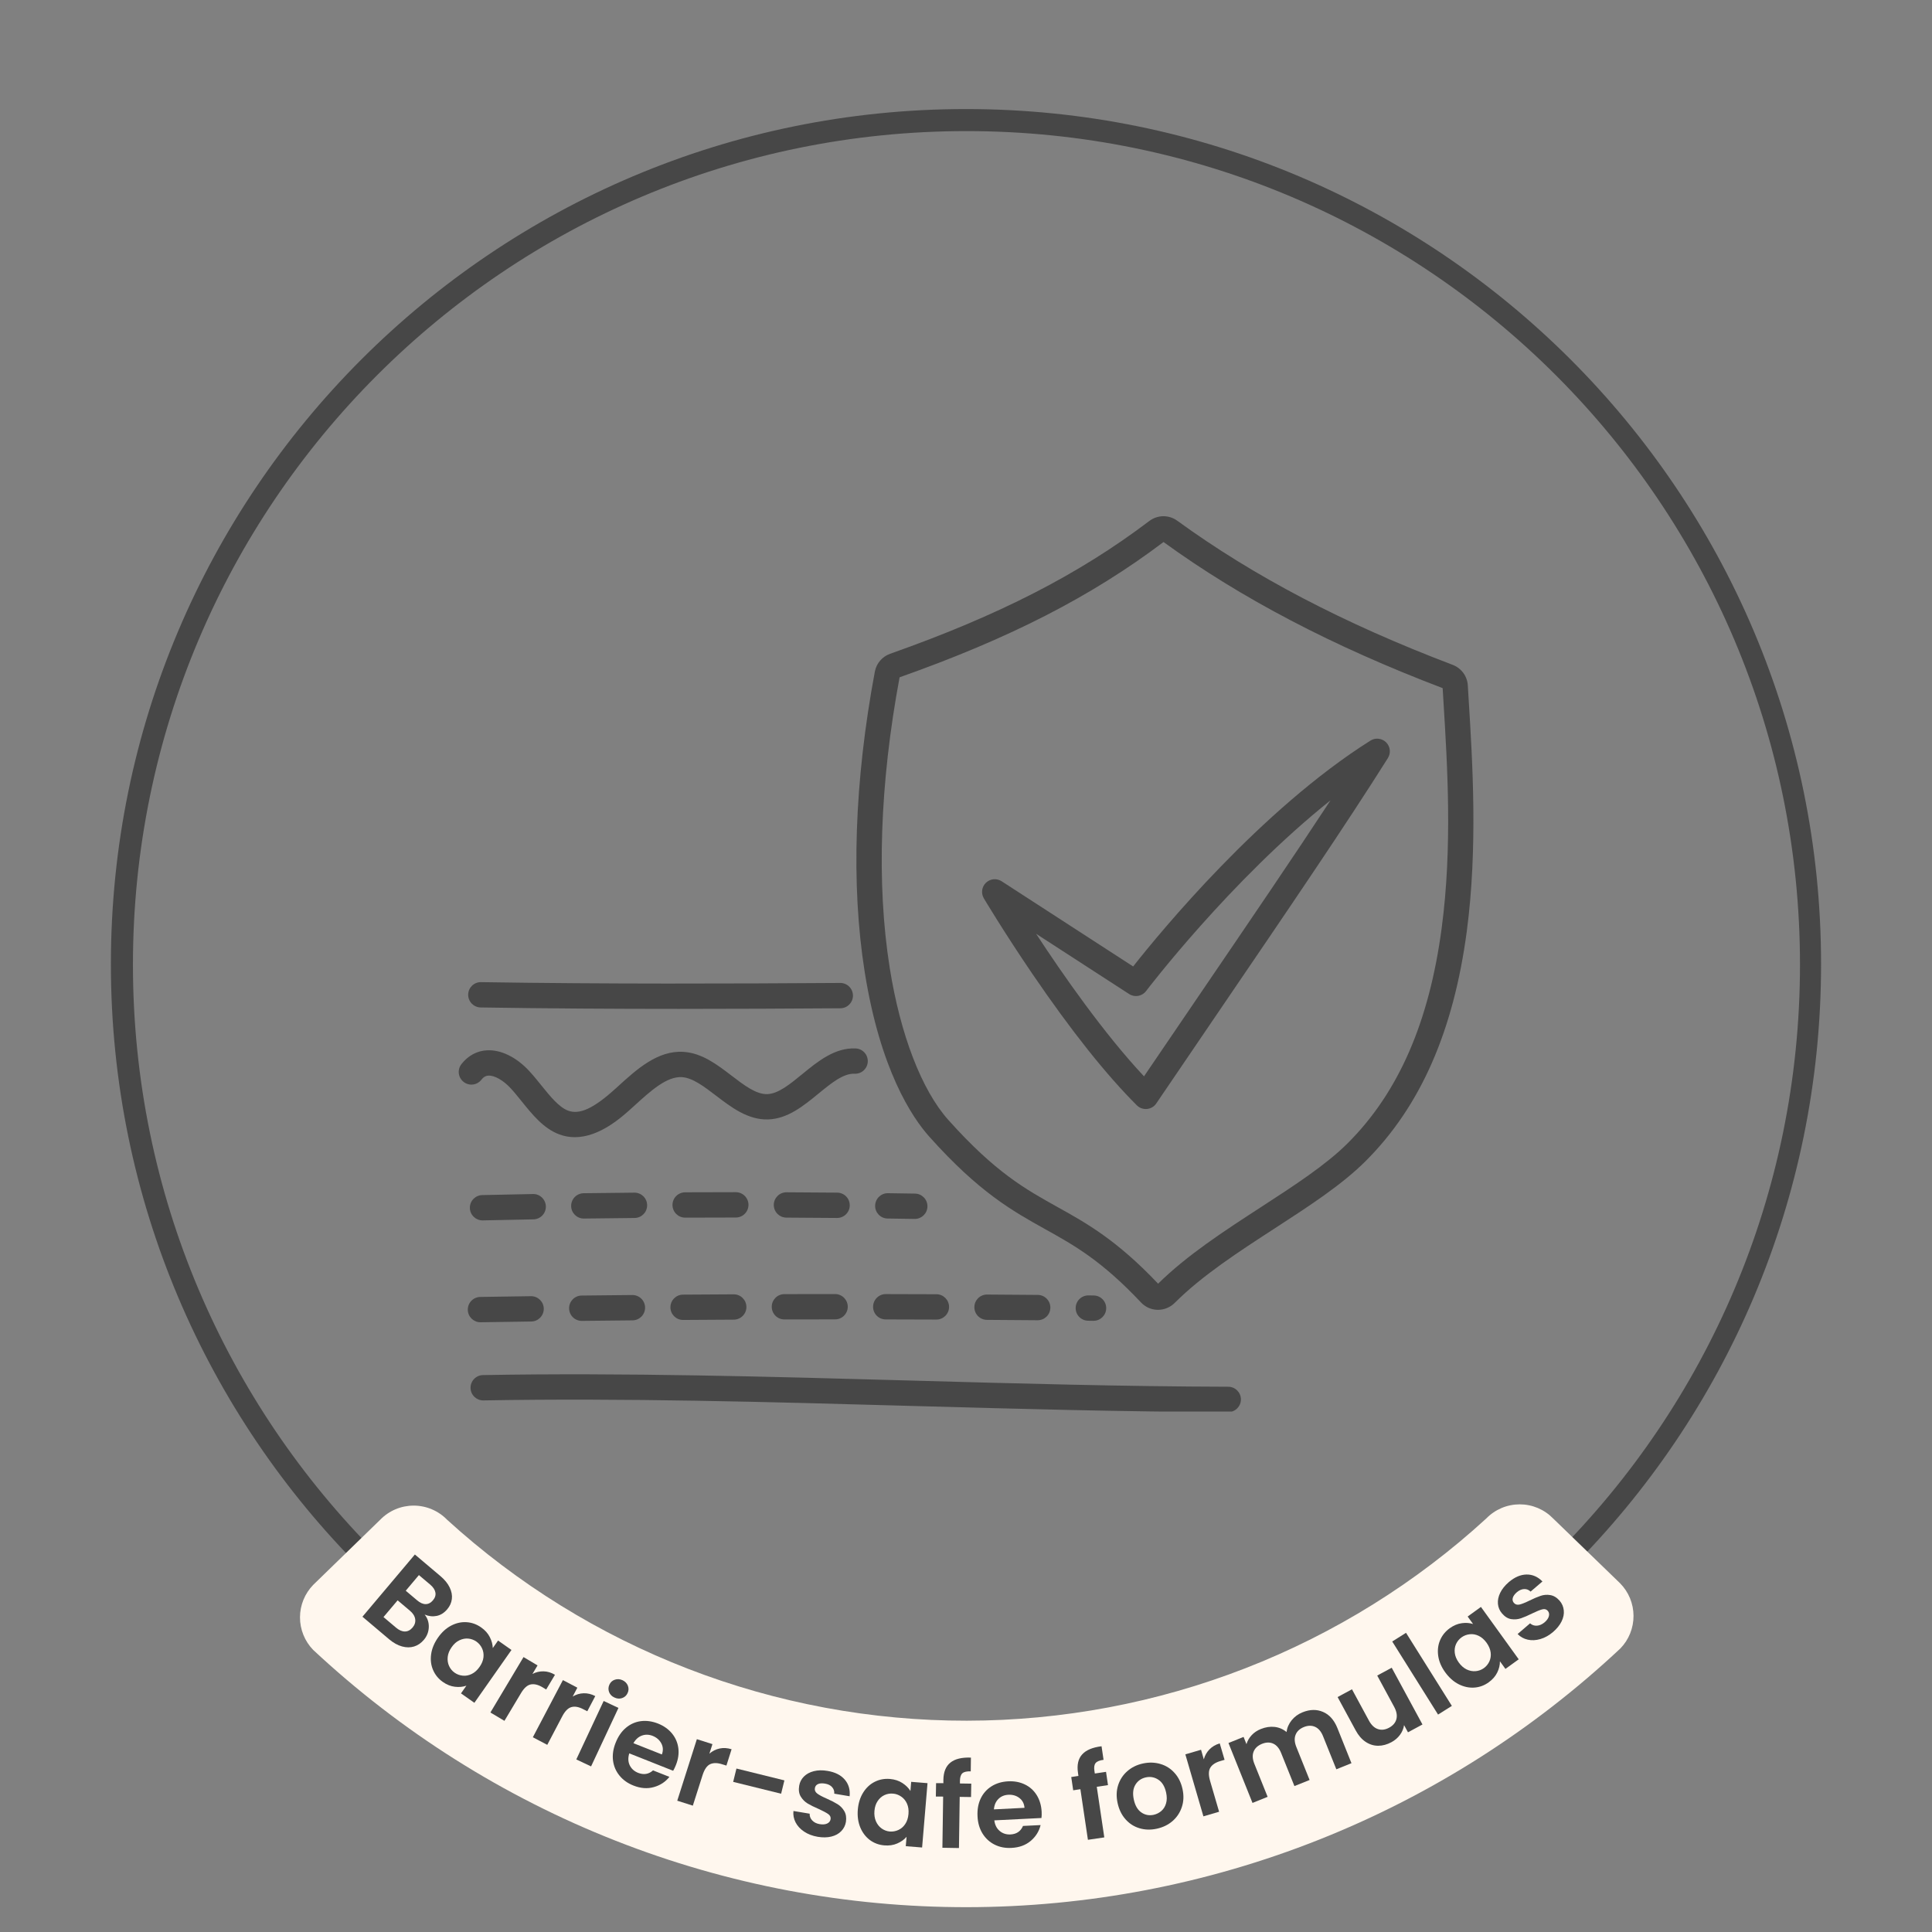 <svg version="1.0" preserveAspectRatio="xMidYMid meet" height="700" viewBox="0 0 525 525" zoomAndPan="magnify" width="700" xmlns:xlink="http://www.w3.org/1999/xlink" xmlns="http://www.w3.org/2000/svg"><rect x="0" y="0" width="525" height="525" fill="#808080" stroke="none"/><defs><g></g><clipPath id="0d049c6fd8"><path clip-rule="nonzero" d="M 30.133 29.633 L 494.855 29.633 L 494.855 494.359 L 30.133 494.359 Z M 30.133 29.633"></path></clipPath><clipPath id="938381c51d"><path clip-rule="nonzero" d="M 262.496 29.633 C 134.164 29.633 30.133 133.664 30.133 261.996 C 30.133 390.324 134.164 494.359 262.496 494.359 C 390.824 494.359 494.855 390.324 494.855 261.996 C 494.855 133.664 390.824 29.633 262.496 29.633 Z M 262.496 29.633"></path></clipPath><clipPath id="28e6ae4af4"><path clip-rule="nonzero" d="M 232 140.285 L 400.609 140.285 L 400.609 356 L 232 356 Z M 232 140.285"></path></clipPath><clipPath id="bc8de9e1b9"><path clip-rule="nonzero" d="M 124.387 284 L 236 284 L 236 310 L 124.387 310 Z M 124.387 284"></path></clipPath><clipPath id="ec8fece26c"><path clip-rule="nonzero" d="M 127 373 L 338 373 L 338 383.574 L 127 383.574 Z M 127 373"></path></clipPath></defs><g clip-path="url(#0d049c6fd8)"><g clip-path="url(#938381c51d)"><path stroke-miterlimit="4" stroke-opacity="1" stroke-width="16" stroke="#474747" d="M 310.408 -0.002 C 138.972 -0.002 -0 138.976 -0 310.406 C -0 481.836 138.972 620.814 310.408 620.814 C 481.838 620.814 620.81 481.836 620.81 310.406 C 620.81 138.976 481.838 -0.002 310.408 -0.002 Z M 310.408 -0.002" stroke-linejoin="miter" fill="none" transform="matrix(0.749, 0, 0, 0.749, 30.133, 29.634)" stroke-linecap="butt"></path></g></g><g clip-path="url(#28e6ae4af4)"><path fill-rule="nonzero" fill-opacity="1" d="M 398.863 186.246 C 398.715 183.754 397.105 181.566 394.766 180.672 C 365.172 169.438 340.691 156.621 319.918 141.508 C 317.625 139.84 314.566 139.867 312.301 141.582 C 293.145 156.094 271.426 167.223 241.887 177.656 C 239.742 178.414 238.152 180.266 237.734 182.492 C 232.164 212.195 231.207 240.406 234.965 264.066 C 239.191 290.691 247.789 303.578 252.539 308.891 C 266.059 324.016 275.184 329.094 284.008 334.008 C 291.895 338.395 299.336 342.543 310.059 353.934 C 311.246 355.195 312.852 355.902 314.582 355.93 C 314.617 355.93 314.648 355.93 314.676 355.93 C 316.367 355.93 318.02 355.246 319.219 354.043 C 326.633 346.621 336.676 340.105 346.383 333.809 C 355.742 327.734 364.59 321.992 371.02 315.59 C 385.953 300.723 394.969 280.27 398.586 253.059 C 401.582 230.441 400.156 207.23 399.105 190.281 C 399.027 188.898 398.945 187.555 398.863 186.246 Z M 391.766 252.152 C 388.363 277.801 379.988 296.961 366.172 310.707 C 360.246 316.605 351.695 322.152 342.645 328.031 C 332.781 334.434 322.59 341.047 314.703 348.828 C 303.445 336.949 295.266 332.395 287.355 327.992 C 278.645 323.145 270.418 318.562 257.672 304.301 C 250.453 296.219 244.652 281.164 241.77 262.988 C 238.145 240.176 239.07 212.887 244.453 184.051 C 274.41 173.453 296.555 162.102 316.172 147.289 C 337.312 162.621 362.133 175.613 392.023 186.992 C 392.098 188.199 392.172 189.438 392.25 190.703 C 393.332 208.301 394.68 230.199 391.766 252.152 Z M 391.766 252.152" fill="#474747"></path></g><g clip-path="url(#bc8de9e1b9)"><path fill-rule="nonzero" fill-opacity="1" d="M 130.809 293.41 C 131.555 292.453 132.238 292.309 132.746 292.285 C 134.41 292.215 136.781 293.57 138.777 295.734 C 139.773 296.812 140.742 298.016 141.77 299.289 C 144.672 302.887 147.668 306.609 151.883 308.219 C 153.344 308.777 154.789 309.016 156.207 309.016 C 162.953 309.016 168.965 303.566 171.812 300.98 L 172.559 300.305 C 176.809 296.438 181.203 292.453 185.297 292.699 C 188.234 292.887 191.332 295.258 194.613 297.762 C 198.656 300.855 203.242 304.363 208.711 304.191 C 214.051 304.027 218.297 300.543 222.41 297.18 C 225.887 294.328 229.172 291.645 232.211 291.773 C 234.109 291.871 235.723 290.398 235.809 288.5 C 235.895 286.602 234.426 284.988 232.527 284.902 C 226.844 284.633 222.164 288.477 218.039 291.855 C 214.672 294.613 211.492 297.223 208.5 297.316 C 205.461 297.402 202.23 294.922 198.797 292.297 C 194.844 289.273 190.758 286.152 185.734 285.832 C 178.727 285.379 172.988 290.609 167.926 295.215 L 167.184 295.887 C 161.301 301.223 157.457 302.988 154.336 301.789 C 151.859 300.844 149.457 297.855 147.129 294.969 C 146.07 293.66 144.988 292.312 143.836 291.062 C 140.375 287.312 136.219 285.254 132.465 285.402 C 129.668 285.516 127.219 286.82 125.387 289.164 C 124.219 290.664 124.48 292.824 125.98 293.996 C 127.477 295.172 129.637 294.906 130.809 293.41 Z M 130.809 293.41" fill="#474747"></path></g><path fill-rule="nonzero" fill-opacity="1" d="M 228.324 267.105 C 199.141 267.301 164.719 267.426 130.719 266.887 C 128.809 266.848 127.254 268.371 127.223 270.27 C 127.195 272.172 128.711 273.734 130.609 273.766 C 148.734 274.051 166.969 274.156 184.469 274.156 C 199.863 274.156 214.688 274.078 228.363 273.988 C 230.262 273.977 231.793 272.422 231.781 270.523 C 231.77 268.633 230.234 267.105 228.34 267.105 C 228.34 267.105 228.328 267.105 228.324 267.105 Z M 228.324 267.105" fill="#474747"></path><g clip-path="url(#ec8fece26c)"><path fill-rule="nonzero" fill-opacity="1" d="M 333.77 376.832 C 305.324 376.762 275.926 375.941 247.48 375.148 C 209.141 374.082 169.496 372.98 131.246 373.664 C 129.348 373.699 127.832 375.266 127.867 377.168 C 127.902 379.051 129.434 380.547 131.309 380.547 C 131.332 380.547 131.348 380.547 131.371 380.547 C 169.469 379.863 209.035 380.965 247.293 382.035 C 275.773 382.824 305.223 383.645 333.754 383.719 C 333.758 383.719 333.758 383.719 333.766 383.719 C 335.664 383.719 337.199 382.184 337.207 380.285 C 337.207 378.379 335.668 376.836 333.77 376.832 Z M 333.77 376.832" fill="#474747"></path></g><path fill-rule="nonzero" fill-opacity="1" d="M 372.398 201.254 C 342.664 219.984 315.387 253.156 307.918 262.625 L 272.18 239.469 C 270.836 238.598 269.074 238.77 267.922 239.879 C 266.77 240.984 266.535 242.738 267.348 244.117 C 267.402 244.207 272.832 253.328 280.598 264.727 C 291.074 280.086 300.598 292.074 308.93 300.363 C 309.574 301.004 310.449 301.363 311.355 301.363 C 311.465 301.363 311.57 301.359 311.688 301.348 C 312.707 301.25 313.633 300.699 314.203 299.852 C 320.582 290.434 326.719 281.426 332.652 272.711 C 350.414 246.621 365.758 224.094 377.148 205.996 C 378.004 204.637 377.809 202.863 376.668 201.73 C 375.527 200.594 373.758 200.398 372.398 201.254 Z M 326.957 268.836 C 321.758 276.465 316.406 284.324 310.871 292.484 C 299.992 280.875 288.848 264.891 281.547 253.742 L 306.824 270.117 C 308.336 271.098 310.352 270.742 311.441 269.301 C 311.703 268.953 334.359 239.188 361.559 217.473 C 351.75 232.426 340.012 249.668 326.957 268.836 Z M 326.957 268.836" fill="#474747"></path><path fill-rule="nonzero" fill-opacity="1" d="M 227.508 324.086 C 222.914 324.043 218.32 324.016 213.727 323.992 C 213.719 323.992 213.715 323.992 213.707 323.992 C 211.816 323.992 210.277 325.523 210.266 327.418 C 210.262 329.316 211.793 330.863 213.691 330.875 C 218.273 330.898 222.855 330.926 227.441 330.969 C 227.449 330.969 227.461 330.969 227.469 330.969 C 229.355 330.969 230.891 329.449 230.91 327.555 C 230.934 325.656 229.406 324.102 227.508 324.086 Z M 227.508 324.086" fill="#474747"></path><path fill-rule="nonzero" fill-opacity="1" d="M 131.043 324.75 C 129.145 324.797 127.637 326.367 127.684 328.266 C 127.723 330.141 129.262 331.629 131.125 331.629 C 131.152 331.629 131.176 331.629 131.203 331.629 C 135.789 331.523 140.371 331.434 144.953 331.348 C 146.852 331.312 148.367 329.746 148.332 327.84 C 148.297 325.941 146.719 324.406 144.828 324.465 C 140.227 324.551 135.637 324.648 131.043 324.75 Z M 131.043 324.75" fill="#474747"></path><path fill-rule="nonzero" fill-opacity="1" d="M 199.949 323.965 C 195.355 323.965 190.758 323.977 186.164 324 C 184.266 324.012 182.73 325.555 182.742 327.457 C 182.754 329.352 184.289 330.883 186.184 330.883 C 186.188 330.883 186.195 330.883 186.199 330.883 C 190.781 330.859 195.363 330.848 199.949 330.848 C 201.848 330.848 203.391 329.305 203.391 327.406 C 203.391 325.508 201.848 323.965 199.949 323.965 Z M 199.949 323.965" fill="#474747"></path><path fill-rule="nonzero" fill-opacity="1" d="M 241.195 331.121 C 243.637 331.156 246.082 331.191 248.523 331.23 C 248.543 331.23 248.559 331.23 248.582 331.23 C 250.457 331.23 251.996 329.73 252.023 327.84 C 252.051 325.941 250.539 324.379 248.641 324.348 C 246.191 324.309 243.742 324.273 241.297 324.238 C 241.281 324.238 241.262 324.238 241.25 324.238 C 239.371 324.238 237.84 325.746 237.809 327.637 C 237.777 329.535 239.297 331.098 241.195 331.121 Z M 241.195 331.121" fill="#474747"></path><path fill-rule="nonzero" fill-opacity="1" d="M 172.418 324.09 C 172.406 324.09 172.395 324.09 172.383 324.09 C 167.789 324.129 163.191 324.184 158.598 324.246 C 156.699 324.27 155.18 325.832 155.203 327.734 C 155.227 329.621 156.762 331.129 158.645 331.129 C 158.66 331.129 158.68 331.129 158.691 331.129 C 163.273 331.066 167.855 331.012 172.438 330.973 C 174.336 330.957 175.867 329.402 175.852 327.504 C 175.84 325.609 174.305 324.09 172.418 324.09 Z M 172.418 324.09" fill="#474747"></path><path fill-rule="nonzero" fill-opacity="1" d="M 171.855 351.91 C 171.844 351.91 171.832 351.91 171.82 351.91 C 167.227 351.949 162.637 352 158.047 352.051 C 156.148 352.074 154.625 353.629 154.648 355.535 C 154.668 357.422 156.207 358.934 158.09 358.934 C 158.098 358.934 158.117 358.934 158.129 358.934 C 162.711 358.883 167.301 358.836 171.887 358.793 C 173.785 358.773 175.312 357.219 175.297 355.316 C 175.277 353.43 173.742 351.91 171.855 351.91 Z M 171.855 351.91" fill="#474747"></path><path fill-rule="nonzero" fill-opacity="1" d="M 199.387 351.719 C 199.379 351.719 199.375 351.719 199.367 351.719 C 194.781 351.742 190.188 351.766 185.598 351.801 C 183.699 351.812 182.168 353.367 182.18 355.266 C 182.191 357.156 183.734 358.684 185.621 358.684 C 185.625 358.684 185.637 358.684 185.645 358.684 C 190.23 358.648 194.812 358.625 199.402 358.602 C 201.301 358.59 202.84 357.047 202.828 355.145 C 202.816 353.246 201.277 351.719 199.387 351.719 Z M 199.387 351.719" fill="#474747"></path><path fill-rule="nonzero" fill-opacity="1" d="M 226.918 351.645 C 222.328 351.645 217.734 351.652 213.145 351.664 C 211.246 351.668 209.711 353.211 209.715 355.113 C 209.723 357.016 211.258 358.547 213.156 358.547 C 213.164 358.547 213.164 358.547 213.168 358.547 C 217.758 358.535 222.34 358.527 226.93 358.527 C 228.828 358.527 230.371 356.984 230.371 355.086 C 230.359 353.188 228.816 351.645 226.918 351.645 Z M 226.918 351.645" fill="#474747"></path><path fill-rule="nonzero" fill-opacity="1" d="M 297.117 358.914 C 297.129 358.914 297.148 358.914 297.156 358.914 C 299.039 358.914 300.578 357.398 300.598 355.512 C 300.621 353.613 299.102 352.051 297.199 352.031 L 295.781 352.012 C 295.77 352.012 295.758 352.012 295.742 352.012 C 293.859 352.012 292.324 353.527 292.301 355.418 C 292.277 357.316 293.801 358.879 295.707 358.895 Z M 297.117 358.914" fill="#474747"></path><path fill-rule="nonzero" fill-opacity="1" d="M 281.953 358.762 C 281.965 358.762 281.977 358.762 281.98 358.762 C 283.867 358.762 285.406 357.242 285.422 355.352 C 285.441 353.453 283.914 351.898 282.012 351.879 C 277.422 351.84 272.828 351.805 268.238 351.777 C 268.234 351.777 268.223 351.777 268.215 351.777 C 266.324 351.777 264.785 353.301 264.773 355.195 C 264.762 357.094 266.293 358.648 268.191 358.66 C 272.781 358.688 277.363 358.723 281.953 358.762 Z M 281.953 358.762" fill="#474747"></path><path fill-rule="nonzero" fill-opacity="1" d="M 130.555 359.312 C 130.574 359.312 130.598 359.312 130.613 359.312 C 135.195 359.238 139.785 359.172 144.367 359.105 C 146.266 359.086 147.785 357.52 147.766 355.621 C 147.734 353.734 146.203 352.223 144.32 352.223 C 144.305 352.223 144.289 352.223 144.277 352.223 C 139.684 352.289 135.094 352.355 130.504 352.43 C 128.605 352.461 127.086 354.027 127.121 355.926 C 127.148 357.812 128.688 359.312 130.555 359.312 Z M 130.555 359.312" fill="#474747"></path><path fill-rule="nonzero" fill-opacity="1" d="M 240.68 358.539 C 245.266 358.551 249.848 358.562 254.438 358.578 C 254.445 358.578 254.449 358.578 254.457 358.578 C 256.348 358.578 257.891 357.047 257.898 355.156 C 257.902 353.258 256.371 351.707 254.473 351.695 C 249.883 351.68 245.289 351.664 240.699 351.656 C 240.699 351.656 240.695 351.656 240.695 351.656 C 238.797 351.656 237.258 353.195 237.254 355.094 C 237.234 356.996 238.773 358.539 240.68 358.539 Z M 240.68 358.539" fill="#474747"></path><path fill-rule="nonzero" fill-opacity="1" d="M 440.25 430.246 C 440.824 430.828 441.34 431.461 441.789 432.145 C 442.242 432.828 442.625 433.547 442.938 434.305 C 443.246 435.062 443.484 435.844 443.645 436.645 C 443.805 437.449 443.887 438.258 443.891 439.078 C 443.895 439.898 443.82 440.707 443.664 441.512 C 443.512 442.316 443.281 443.098 442.977 443.859 C 442.672 444.617 442.297 445.34 441.852 446.027 C 441.402 446.715 440.895 447.352 440.328 447.941 C 437.355 450.727 434.316 453.441 431.219 456.086 C 428.117 458.73 424.957 461.297 421.738 463.793 C 418.516 466.289 415.238 468.707 411.902 471.047 C 408.57 473.387 405.184 475.648 401.742 477.832 C 398.301 480.012 394.809 482.113 391.27 484.129 C 387.73 486.148 384.145 488.082 380.516 489.93 C 376.887 491.781 373.215 493.543 369.5 495.219 C 365.785 496.895 362.035 498.484 358.25 499.984 C 354.461 501.484 350.641 502.895 346.785 504.215 C 342.93 505.535 339.047 506.766 335.137 507.902 C 331.223 509.043 327.289 510.086 323.328 511.039 C 319.367 511.992 315.383 512.852 311.383 513.617 C 307.383 514.383 303.363 515.055 299.332 515.633 C 295.297 516.211 291.254 516.691 287.199 517.078 C 283.141 517.465 279.078 517.758 275.008 517.953 C 270.941 518.148 266.867 518.25 262.793 518.254 C 258.719 518.258 254.648 518.168 250.578 517.98 C 246.508 517.793 242.445 517.512 238.387 517.133 C 234.332 516.758 230.285 516.285 226.25 515.715 C 222.219 515.148 218.199 514.484 214.195 513.73 C 210.191 512.973 206.207 512.121 202.246 511.176 C 198.281 510.234 194.344 509.195 190.43 508.066 C 186.516 506.938 182.629 505.719 178.77 504.406 C 174.914 503.094 171.09 501.691 167.297 500.199 C 163.508 498.707 159.754 497.129 156.035 495.461 C 152.32 493.793 148.645 492.039 145.008 490.195 C 141.375 488.355 137.785 486.43 134.242 484.422 C 130.695 482.41 127.203 480.32 123.758 478.145 C 120.309 475.973 116.918 473.719 113.578 471.387 C 110.238 469.051 106.953 466.641 103.727 464.152 C 100.5 461.668 97.336 459.105 94.23 456.469 C 91.125 453.832 88.082 451.121 85.102 448.344 C 84.531 447.758 84.023 447.121 83.574 446.434 C 83.129 445.75 82.75 445.027 82.445 444.266 C 82.137 443.508 81.906 442.727 81.75 441.922 C 81.594 441.117 81.516 440.309 81.52 439.488 C 81.52 438.668 81.602 437.859 81.758 437.055 C 81.918 436.254 82.152 435.473 82.461 434.715 C 82.773 433.957 83.152 433.234 83.602 432.551 C 84.055 431.867 84.566 431.234 85.137 430.648 L 103.305 412.988 C 103.895 412.379 104.539 411.832 105.238 411.355 C 105.938 410.875 106.676 410.469 107.457 410.137 C 108.238 409.805 109.043 409.555 109.875 409.387 C 110.707 409.219 111.543 409.133 112.391 409.133 C 113.238 409.129 114.078 409.215 114.91 409.383 C 115.742 409.551 116.547 409.797 117.328 410.129 C 118.109 410.457 118.852 410.859 119.551 411.34 C 120.25 411.816 120.898 412.359 121.488 412.969 C 123.875 415.145 126.309 417.262 128.793 419.324 C 131.277 421.387 133.809 423.391 136.387 425.332 C 138.965 427.277 141.586 429.164 144.25 430.988 C 146.914 432.809 149.617 434.57 152.363 436.27 C 155.109 437.969 157.895 439.602 160.715 441.172 C 163.535 442.742 166.395 444.246 169.285 445.684 C 172.176 447.121 175.098 448.492 178.051 449.793 C 181.008 451.098 183.988 452.328 187 453.492 C 190.012 454.66 193.051 455.754 196.113 456.777 C 199.172 457.801 202.258 458.754 205.363 459.633 C 208.469 460.516 211.594 461.324 214.738 462.059 C 217.883 462.797 221.043 463.461 224.215 464.051 C 227.391 464.641 230.574 465.16 233.773 465.602 C 236.973 466.043 240.18 466.414 243.395 466.707 C 246.609 467.004 249.828 467.223 253.055 467.367 C 256.281 467.516 259.508 467.586 262.738 467.582 C 265.965 467.578 269.191 467.5 272.418 467.348 C 275.641 467.191 278.863 466.965 282.078 466.664 C 285.293 466.363 288.496 465.984 291.695 465.535 C 294.891 465.086 298.078 464.562 301.25 463.965 C 304.422 463.367 307.582 462.695 310.723 461.953 C 313.863 461.207 316.988 460.391 320.09 459.504 C 323.195 458.617 326.277 457.656 329.336 456.625 C 332.398 455.594 335.43 454.492 338.441 453.32 C 341.449 452.152 344.43 450.91 347.379 449.602 C 350.332 448.293 353.25 446.918 356.141 445.473 C 359.027 444.027 361.879 442.52 364.699 440.941 C 367.516 439.367 370.297 437.727 373.039 436.02 C 375.781 434.316 378.48 432.547 381.141 430.719 C 383.801 428.887 386.418 427 388.988 425.047 C 391.562 423.098 394.09 421.086 396.57 419.02 C 399.047 416.953 401.48 414.828 403.859 412.648 C 404.449 412.039 405.094 411.492 405.793 411.016 C 406.492 410.535 407.234 410.129 408.012 409.797 C 408.793 409.465 409.598 409.215 410.43 409.047 C 411.262 408.875 412.102 408.793 412.949 408.789 C 413.797 408.789 414.637 408.871 415.465 409.039 C 416.297 409.207 417.105 409.457 417.887 409.785 C 418.668 410.117 419.406 410.52 420.105 410.996 C 420.809 411.477 421.453 412.02 422.043 412.625 Z M 440.25 430.246" fill="#fff7ee"></path><g fill-opacity="1" fill="#474747"><g transform="translate(96.818, 437.918)"><g><path d="M 18.578 0.828 C 19.367 1.816 19.742 2.953 19.703 4.234 C 19.66 5.523 19.219 6.672 18.375 7.672 C 17.613 8.578 16.723 9.188 15.703 9.5 C 14.691 9.812 13.598 9.805 12.422 9.484 C 11.254 9.16 10.098 8.52 8.953 7.562 L 1.672 1.406 L 15.922 -15.5 L 22.891 -9.609 C 24.035 -8.641 24.863 -7.617 25.375 -6.547 C 25.895 -5.473 26.094 -4.426 25.969 -3.406 C 25.844 -2.383 25.426 -1.457 24.719 -0.625 C 23.883 0.363 22.926 0.969 21.844 1.188 C 20.758 1.406 19.672 1.285 18.578 0.828 Z M 13.438 -5.656 L 16.531 -3.047 C 17.332 -2.359 18.102 -2.016 18.844 -2.016 C 19.582 -2.016 20.238 -2.352 20.812 -3.031 C 21.395 -3.707 21.625 -4.414 21.5 -5.156 C 21.375 -5.895 20.91 -6.609 20.109 -7.297 L 17.016 -9.906 Z M 10.797 4.375 C 11.617 5.07 12.422 5.422 13.203 5.422 C 13.984 5.422 14.68 5.062 15.297 4.344 C 15.898 3.625 16.133 2.852 16 2.031 C 15.875 1.219 15.395 0.461 14.562 -0.234 L 11.234 -3.047 L 7.391 1.5 Z M 10.797 4.375"></path></g></g></g><g fill-opacity="1" fill="#474747"><g transform="translate(113.096, 451.626)"><g><path d="M 5.938 -6.641 C 6.957 -8.098 8.148 -9.18 9.516 -9.891 C 10.879 -10.598 12.27 -10.906 13.688 -10.812 C 15.102 -10.727 16.426 -10.254 17.656 -9.391 C 18.719 -8.641 19.5 -7.766 20 -6.766 C 20.508 -5.773 20.781 -4.781 20.812 -3.781 L 22.25 -5.828 L 25.891 -3.266 L 15.812 11.094 L 12.172 8.531 L 13.641 6.438 C 12.703 6.77 11.664 6.867 10.531 6.734 C 9.406 6.609 8.305 6.172 7.234 5.422 C 6.023 4.566 5.141 3.477 4.578 2.156 C 4.016 0.844 3.844 -0.582 4.062 -2.125 C 4.281 -3.664 4.906 -5.172 5.938 -6.641 Z M 17.203 1.359 C 17.828 0.473 18.188 -0.406 18.281 -1.281 C 18.375 -2.156 18.242 -2.969 17.891 -3.719 C 17.535 -4.469 17.023 -5.078 16.359 -5.547 C 15.68 -6.016 14.941 -6.285 14.141 -6.359 C 13.336 -6.43 12.535 -6.273 11.734 -5.891 C 10.941 -5.516 10.242 -4.895 9.641 -4.031 C 9.023 -3.164 8.664 -2.281 8.562 -1.375 C 8.469 -0.477 8.594 0.344 8.938 1.094 C 9.281 1.844 9.781 2.445 10.438 2.906 C 11.102 3.375 11.848 3.645 12.672 3.719 C 13.492 3.801 14.301 3.645 15.094 3.25 C 15.883 2.863 16.586 2.234 17.203 1.359 Z M 17.203 1.359"></path></g></g></g><g fill-opacity="1" fill="#474747"><g transform="translate(131.387, 464.229)"><g><path d="M 13.297 -9.344 C 14.242 -9.844 15.25 -10.082 16.312 -10.062 C 17.375 -10.039 18.41 -9.727 19.422 -9.125 L 17.031 -5.125 L 16.031 -5.734 C 14.832 -6.441 13.766 -6.695 12.828 -6.5 C 11.891 -6.312 11.004 -5.516 10.172 -4.109 L 5.688 3.391 L 1.875 1.125 L 10.875 -13.938 L 14.688 -11.672 Z M 13.297 -9.344"></path></g></g></g><g fill-opacity="1" fill="#474747"><g transform="translate(142.855, 471.064)"><g><path d="M 12.766 -10.047 C 13.691 -10.609 14.688 -10.906 15.75 -10.938 C 16.812 -10.969 17.863 -10.711 18.906 -10.172 L 16.734 -6.047 L 15.688 -6.578 C 14.457 -7.234 13.379 -7.438 12.453 -7.188 C 11.523 -6.945 10.68 -6.102 9.922 -4.656 L 5.859 3.078 L 1.938 1.016 L 10.109 -14.516 L 14.031 -12.453 Z M 12.766 -10.047"></path></g></g></g><g fill-opacity="1" fill="#474747"><g transform="translate(154.619, 477.187)"><g><path d="M 12.344 -15.906 C 11.633 -16.227 11.148 -16.723 10.891 -17.391 C 10.641 -18.066 10.672 -18.742 10.984 -19.422 C 11.297 -20.086 11.789 -20.531 12.469 -20.75 C 13.145 -20.977 13.836 -20.93 14.547 -20.609 C 15.254 -20.273 15.738 -19.773 16 -19.109 C 16.258 -18.441 16.234 -17.773 15.922 -17.109 C 15.609 -16.43 15.109 -15.977 14.422 -15.75 C 13.742 -15.52 13.051 -15.57 12.344 -15.906 Z M 13.438 -13.078 L 6 2.812 L 1.984 0.922 L 9.422 -14.969 Z M 13.438 -13.078"></path></g></g></g><g fill-opacity="1" fill="#474747"><g transform="translate(163.094, 481.315)"><g><path d="M 20.578 -1.688 C 20.348 -1.094 20.098 -0.57 19.828 -0.125 L 7.906 -4.859 C 7.531 -3.648 7.57 -2.566 8.031 -1.609 C 8.5 -0.66 9.258 0.02 10.312 0.438 C 11.844 1.039 13.191 0.816 14.359 -0.234 L 18.812 1.531 C 17.719 2.906 16.301 3.832 14.562 4.312 C 12.82 4.801 10.984 4.66 9.047 3.891 C 7.473 3.273 6.203 2.367 5.234 1.172 C 4.266 -0.016 3.68 -1.383 3.484 -2.938 C 3.297 -4.488 3.535 -6.094 4.203 -7.75 C 4.867 -9.445 5.797 -10.797 6.984 -11.797 C 8.18 -12.805 9.535 -13.41 11.047 -13.609 C 12.555 -13.805 14.117 -13.586 15.734 -12.953 C 17.285 -12.328 18.539 -11.438 19.5 -10.281 C 20.457 -9.125 21.035 -7.797 21.234 -6.297 C 21.43 -4.805 21.211 -3.27 20.578 -1.688 Z M 16.766 -4.562 C 17.16 -5.613 17.113 -6.609 16.625 -7.547 C 16.133 -8.484 15.348 -9.172 14.266 -9.609 C 13.254 -10.004 12.273 -10.031 11.328 -9.688 C 10.391 -9.344 9.625 -8.656 9.031 -7.625 Z M 16.766 -4.562"></path></g></g></g><g fill-opacity="1" fill="#474747"><g transform="translate(181.958, 488.65)"><g><path d="M 10.812 -12.109 C 11.633 -12.828 12.562 -13.297 13.594 -13.516 C 14.633 -13.734 15.719 -13.664 16.844 -13.312 L 15.438 -8.875 L 14.312 -9.219 C 12.988 -9.645 11.891 -9.656 11.016 -9.25 C 10.148 -8.844 9.469 -7.863 8.969 -6.312 L 6.312 2.016 L 2.078 0.672 L 7.406 -16.047 L 11.641 -14.703 Z M 10.812 -12.109"></path></g></g></g><g fill-opacity="1" fill="#474747"><g transform="translate(194.777, 492.815)"><g><path d="M 18.375 -9.016 L 17.484 -5.391 L 4.453 -8.609 L 5.344 -12.234 Z M 18.375 -9.016"></path></g></g></g><g fill-opacity="1" fill="#474747"><g transform="translate(213.469, 497.381)"><g><path d="M 8.734 1.75 C 7.316 1.508 6.086 1.039 5.047 0.344 C 4.004 -0.352 3.227 -1.191 2.719 -2.172 C 2.219 -3.16 2.023 -4.191 2.141 -5.266 L 6.547 -4.531 C 6.516 -3.844 6.742 -3.234 7.234 -2.703 C 7.734 -2.172 8.414 -1.832 9.281 -1.688 C 10.113 -1.551 10.789 -1.609 11.312 -1.859 C 11.844 -2.117 12.148 -2.508 12.234 -3.031 C 12.328 -3.594 12.109 -4.062 11.578 -4.438 C 11.047 -4.812 10.188 -5.27 9 -5.812 C 7.77 -6.344 6.77 -6.836 6 -7.297 C 5.227 -7.766 4.602 -8.395 4.125 -9.188 C 3.645 -9.977 3.504 -10.961 3.703 -12.141 C 3.867 -13.098 4.289 -13.922 4.969 -14.609 C 5.656 -15.305 6.551 -15.797 7.656 -16.078 C 8.77 -16.367 10.02 -16.395 11.406 -16.156 C 13.477 -15.812 15.039 -15.02 16.094 -13.781 C 17.145 -12.551 17.582 -11.047 17.406 -9.266 L 13.234 -9.969 C 13.285 -10.664 13.086 -11.258 12.641 -11.75 C 12.203 -12.25 11.562 -12.566 10.719 -12.703 C 9.926 -12.836 9.289 -12.797 8.812 -12.578 C 8.332 -12.359 8.051 -11.992 7.969 -11.484 C 7.863 -10.898 8.078 -10.406 8.609 -10 C 9.148 -9.594 10.008 -9.133 11.188 -8.625 C 12.383 -8.094 13.359 -7.594 14.109 -7.125 C 14.867 -6.664 15.484 -6.035 15.953 -5.234 C 16.422 -4.441 16.57 -3.473 16.406 -2.328 C 16.238 -1.328 15.812 -0.477 15.125 0.219 C 14.445 0.926 13.551 1.414 12.438 1.688 C 11.332 1.957 10.098 1.977 8.734 1.75 Z M 8.734 1.75"></path></g></g></g><g fill-opacity="1" fill="#474747"><g transform="translate(231.322, 500.429)"><g><path d="M 1.781 -8.719 C 1.938 -10.477 2.422 -12.008 3.234 -13.312 C 4.055 -14.625 5.098 -15.598 6.359 -16.234 C 7.629 -16.879 9.016 -17.141 10.516 -17.016 C 11.816 -16.898 12.938 -16.535 13.875 -15.922 C 14.812 -15.316 15.547 -14.594 16.078 -13.75 L 16.281 -16.234 L 20.719 -15.875 L 19.25 1.609 L 14.812 1.25 L 15.031 -1.297 C 14.383 -0.535 13.535 0.066 12.484 0.516 C 11.441 0.973 10.27 1.145 8.969 1.031 C 7.488 0.906 6.176 0.414 5.031 -0.438 C 3.895 -1.301 3.031 -2.445 2.438 -3.875 C 1.852 -5.312 1.633 -6.926 1.781 -8.719 Z M 15.547 -7.484 C 15.641 -8.566 15.504 -9.508 15.141 -10.312 C 14.785 -11.113 14.266 -11.75 13.578 -12.219 C 12.898 -12.695 12.156 -12.969 11.344 -13.031 C 10.52 -13.102 9.738 -12.969 9 -12.625 C 8.27 -12.281 7.66 -11.742 7.172 -11.016 C 6.68 -10.285 6.391 -9.395 6.297 -8.344 C 6.211 -7.281 6.348 -6.336 6.703 -5.516 C 7.066 -4.691 7.582 -4.039 8.25 -3.562 C 8.926 -3.082 9.664 -2.805 10.469 -2.734 C 11.281 -2.672 12.062 -2.812 12.812 -3.156 C 13.57 -3.508 14.191 -4.051 14.672 -4.781 C 15.16 -5.508 15.453 -6.41 15.547 -7.484 Z M 15.547 -7.484"></path></g></g></g><g fill-opacity="1" fill="#474747"><g transform="translate(253.431, 502.078)"><g><path d="M 10.438 -13.75 L 7.359 -13.797 L 7.156 0.109 L 2.656 0.031 L 2.859 -13.875 L 0.875 -13.891 L 0.938 -17.531 L 2.922 -17.516 L 2.922 -18.406 C 2.953 -20.551 3.586 -22.117 4.828 -23.109 C 6.066 -24.109 7.926 -24.562 10.406 -24.469 L 10.359 -20.734 C 9.273 -20.766 8.52 -20.594 8.094 -20.219 C 7.664 -19.844 7.441 -19.16 7.422 -18.172 L 7.422 -17.438 L 10.5 -17.391 Z M 10.438 -13.75"></path></g></g></g><g fill-opacity="1" fill="#474747"><g transform="translate(265.023, 502.366)"><g><path d="M 18.031 -10.062 C 18.062 -9.426 18.047 -8.852 17.984 -8.344 L 5.172 -7.703 C 5.336 -6.453 5.828 -5.488 6.641 -4.812 C 7.453 -4.133 8.426 -3.82 9.562 -3.875 C 11.207 -3.957 12.344 -4.727 12.969 -6.188 L 17.75 -6.422 C 17.332 -4.711 16.43 -3.273 15.047 -2.109 C 13.672 -0.953 11.938 -0.32 9.844 -0.219 C 8.156 -0.125 6.625 -0.422 5.25 -1.109 C 3.883 -1.797 2.789 -2.801 1.969 -4.125 C 1.145 -5.457 0.691 -7.016 0.609 -8.797 C 0.516 -10.617 0.801 -12.234 1.469 -13.641 C 2.145 -15.047 3.125 -16.148 4.406 -16.953 C 5.695 -17.766 7.207 -18.219 8.938 -18.312 C 10.613 -18.395 12.129 -18.109 13.484 -17.453 C 14.836 -16.797 15.91 -15.828 16.703 -14.547 C 17.492 -13.266 17.938 -11.77 18.031 -10.062 Z M 13.375 -11.109 C 13.289 -12.242 12.828 -13.133 11.984 -13.781 C 11.148 -14.426 10.148 -14.719 8.984 -14.656 C 7.891 -14.602 6.988 -14.223 6.281 -13.516 C 5.57 -12.816 5.164 -11.875 5.062 -10.688 Z M 13.375 -11.109"></path></g></g></g><g fill-opacity="1" fill="#474747"><g transform="translate(285.11, 501.167)"><g></g></g></g><g fill-opacity="1" fill="#474747"><g transform="translate(293.005, 500.338)"><g><path d="M 8.078 -15.25 L 5.031 -14.797 L 7.078 -1.047 L 2.625 -0.391 L 0.578 -14.141 L -1.375 -13.844 L -1.906 -17.453 L 0.047 -17.75 L -0.078 -18.625 C -0.391 -20.75 -0.016 -22.398 1.047 -23.578 C 2.109 -24.766 3.867 -25.508 6.328 -25.812 L 6.875 -22.125 C 5.801 -21.988 5.082 -21.695 4.719 -21.25 C 4.352 -20.812 4.242 -20.102 4.391 -19.125 L 4.5 -18.406 L 7.547 -18.859 Z M 8.078 -15.25"></path></g></g></g><g fill-opacity="1" fill="#474747"><g transform="translate(304.508, 498.766)"><g><path d="M 9.812 -1.828 C 8.156 -1.473 6.586 -1.52 5.109 -1.969 C 3.629 -2.414 2.367 -3.227 1.328 -4.406 C 0.285 -5.582 -0.426 -7.047 -0.812 -8.797 C -1.195 -10.555 -1.145 -12.188 -0.656 -13.688 C -0.164 -15.195 0.664 -16.461 1.844 -17.484 C 3.02 -18.516 4.438 -19.207 6.094 -19.562 C 7.75 -19.914 9.328 -19.867 10.828 -19.422 C 12.328 -18.984 13.602 -18.176 14.656 -17 C 15.719 -15.832 16.441 -14.367 16.828 -12.609 C 17.211 -10.859 17.148 -9.227 16.641 -7.719 C 16.141 -6.207 15.297 -4.938 14.109 -3.906 C 12.922 -2.883 11.488 -2.191 9.812 -1.828 Z M 8.984 -5.609 C 9.773 -5.785 10.473 -6.133 11.078 -6.656 C 11.691 -7.188 12.117 -7.879 12.359 -8.734 C 12.609 -9.586 12.613 -10.555 12.375 -11.641 C 12.02 -13.285 11.32 -14.453 10.281 -15.141 C 9.238 -15.836 8.098 -16.051 6.859 -15.781 C 5.617 -15.508 4.676 -14.848 4.031 -13.797 C 3.383 -12.742 3.238 -11.395 3.594 -9.75 C 3.945 -8.125 4.625 -6.961 5.625 -6.266 C 6.625 -5.566 7.742 -5.348 8.984 -5.609 Z M 8.984 -5.609"></path></g></g></g><g fill-opacity="1" fill="#474747"><g transform="translate(324.919, 494.181)"><g><path d="M 2.203 -16.094 C 2.484 -17.133 2.992 -18.035 3.734 -18.797 C 4.473 -19.555 5.406 -20.102 6.531 -20.438 L 7.844 -15.969 L 6.719 -15.641 C 5.383 -15.254 4.469 -14.648 3.969 -13.828 C 3.477 -13.004 3.457 -11.812 3.906 -10.25 L 6.359 -1.859 L 2.094 -0.609 L -2.812 -17.453 L 1.453 -18.703 Z M 2.203 -16.094"></path></g></g></g><g fill-opacity="1" fill="#474747"><g transform="translate(338.323, 490.739)"><g><path d="M 15.625 -25.438 C 17.625 -26.25 19.477 -26.285 21.188 -25.547 C 22.906 -24.816 24.207 -23.359 25.094 -21.172 L 28.922 -11.609 L 24.812 -9.953 L 21.203 -18.938 C 20.691 -20.219 19.973 -21.066 19.047 -21.484 C 18.129 -21.898 17.113 -21.883 16 -21.438 C 14.883 -20.988 14.133 -20.297 13.75 -19.359 C 13.363 -18.422 13.426 -17.312 13.938 -16.031 L 17.547 -7.047 L 13.422 -5.391 L 9.812 -14.375 C 9.301 -15.656 8.586 -16.504 7.672 -16.922 C 6.766 -17.336 5.75 -17.32 4.625 -16.875 C 3.488 -16.414 2.727 -15.719 2.344 -14.781 C 1.957 -13.844 2.02 -12.734 2.531 -11.453 L 6.141 -2.469 L 2.031 -0.812 L -4.5 -17.094 L -0.391 -18.75 L 0.391 -16.781 C 0.648 -17.676 1.117 -18.488 1.797 -19.219 C 2.473 -19.945 3.312 -20.508 4.312 -20.906 C 5.582 -21.414 6.82 -21.602 8.031 -21.469 C 9.25 -21.332 10.332 -20.867 11.281 -20.078 C 11.426 -21.242 11.891 -22.312 12.672 -23.281 C 13.461 -24.25 14.445 -24.969 15.625 -25.438 Z M 15.625 -25.438"></path></g></g></g><g fill-opacity="1" fill="#474747"><g transform="translate(370.057, 477.547)"><g><path d="M 8.125 -24.359 L 16.484 -8.938 L 12.547 -6.812 L 11.484 -8.766 C 11.348 -7.828 10.977 -6.945 10.375 -6.125 C 9.781 -5.312 9.016 -4.648 8.078 -4.141 C 6.867 -3.484 5.66 -3.156 4.453 -3.156 C 3.242 -3.156 2.102 -3.508 1.031 -4.219 C -0.031 -4.926 -0.93 -5.969 -1.672 -7.344 L -6.578 -16.391 L -2.672 -18.5 L 1.922 -10.016 C 2.586 -8.785 3.406 -8.008 4.375 -7.688 C 5.344 -7.363 6.359 -7.488 7.422 -8.062 C 8.492 -8.645 9.156 -9.43 9.406 -10.422 C 9.656 -11.41 9.445 -12.52 8.781 -13.75 L 4.188 -22.234 Z M 8.125 -24.359"></path></g></g></g><g fill-opacity="1" fill="#474747"><g transform="translate(388.918, 467.074)"><g><path d="M -6.844 -23.375 L 5.609 -3.516 L 1.859 -1.156 L -10.594 -21.016 Z M -6.844 -23.375"></path></g></g></g><g fill-opacity="1" fill="#474747"><g transform="translate(397.038, 462.196)"><g><path d="M -4.328 -7.781 C -5.367 -9.219 -6 -10.695 -6.219 -12.219 C -6.438 -13.75 -6.27 -15.164 -5.719 -16.469 C -5.164 -17.781 -4.285 -18.875 -3.078 -19.75 C -2.016 -20.508 -0.93 -20.961 0.172 -21.109 C 1.273 -21.266 2.301 -21.191 3.25 -20.891 L 1.781 -22.922 L 5.391 -25.531 L 15.656 -11.297 L 12.047 -8.688 L 10.547 -10.766 C 10.566 -9.766 10.328 -8.75 9.828 -7.719 C 9.328 -6.695 8.551 -5.805 7.5 -5.047 C 6.301 -4.18 4.984 -3.703 3.547 -3.609 C 2.117 -3.523 0.711 -3.832 -0.672 -4.531 C -2.055 -5.238 -3.273 -6.32 -4.328 -7.781 Z M 6.922 -15.797 C 6.285 -16.672 5.57 -17.297 4.781 -17.672 C 3.988 -18.055 3.18 -18.203 2.359 -18.109 C 1.535 -18.023 0.789 -17.742 0.125 -17.266 C -0.539 -16.785 -1.039 -16.176 -1.375 -15.438 C -1.707 -14.707 -1.82 -13.906 -1.719 -13.031 C -1.613 -12.156 -1.254 -11.289 -0.641 -10.438 C -0.016 -9.57 0.695 -8.941 1.5 -8.547 C 2.312 -8.16 3.129 -8.004 3.953 -8.078 C 4.773 -8.148 5.516 -8.422 6.172 -8.891 C 6.836 -9.367 7.344 -9.984 7.688 -10.734 C 8.031 -11.492 8.145 -12.305 8.031 -13.172 C 7.914 -14.047 7.547 -14.922 6.922 -15.797 Z M 6.922 -15.797"></path></g></g></g><g fill-opacity="1" fill="#474747"><g transform="translate(415.065, 449.044)"><g><path d="M 6.953 -5.562 C 5.859 -4.633 4.707 -3.992 3.5 -3.641 C 2.301 -3.297 1.16 -3.242 0.078 -3.484 C -0.992 -3.723 -1.91 -4.234 -2.672 -5.016 L 0.719 -7.922 C 1.238 -7.453 1.859 -7.238 2.578 -7.281 C 3.305 -7.332 4.004 -7.641 4.672 -8.203 C 5.305 -8.754 5.691 -9.312 5.828 -9.875 C 5.973 -10.438 5.875 -10.914 5.531 -11.312 C 5.156 -11.75 4.656 -11.883 4.031 -11.719 C 3.406 -11.562 2.504 -11.195 1.328 -10.625 C 0.129 -10.031 -0.895 -9.586 -1.75 -9.297 C -2.602 -9.004 -3.484 -8.926 -4.391 -9.062 C -5.305 -9.195 -6.148 -9.719 -6.922 -10.625 C -7.555 -11.363 -7.922 -12.219 -8.016 -13.188 C -8.109 -14.164 -7.906 -15.172 -7.406 -16.203 C -6.906 -17.234 -6.125 -18.207 -5.062 -19.125 C -3.469 -20.477 -1.859 -21.164 -0.234 -21.188 C 1.391 -21.207 2.828 -20.578 4.078 -19.297 L 0.859 -16.547 C 0.348 -17.035 -0.234 -17.266 -0.891 -17.234 C -1.555 -17.211 -2.219 -16.926 -2.875 -16.375 C -3.477 -15.852 -3.848 -15.336 -3.984 -14.828 C -4.117 -14.328 -4.02 -13.879 -3.688 -13.484 C -3.301 -13.035 -2.781 -12.883 -2.125 -13.031 C -1.477 -13.188 -0.582 -13.547 0.562 -14.109 C 1.727 -14.68 2.734 -15.109 3.578 -15.391 C 4.43 -15.68 5.312 -15.75 6.219 -15.594 C 7.133 -15.445 7.977 -14.938 8.75 -14.062 C 9.406 -13.289 9.781 -12.414 9.875 -11.438 C 9.977 -10.469 9.781 -9.473 9.281 -8.453 C 8.781 -7.43 8.004 -6.469 6.953 -5.562 Z M 6.953 -5.562"></path></g></g></g></svg>